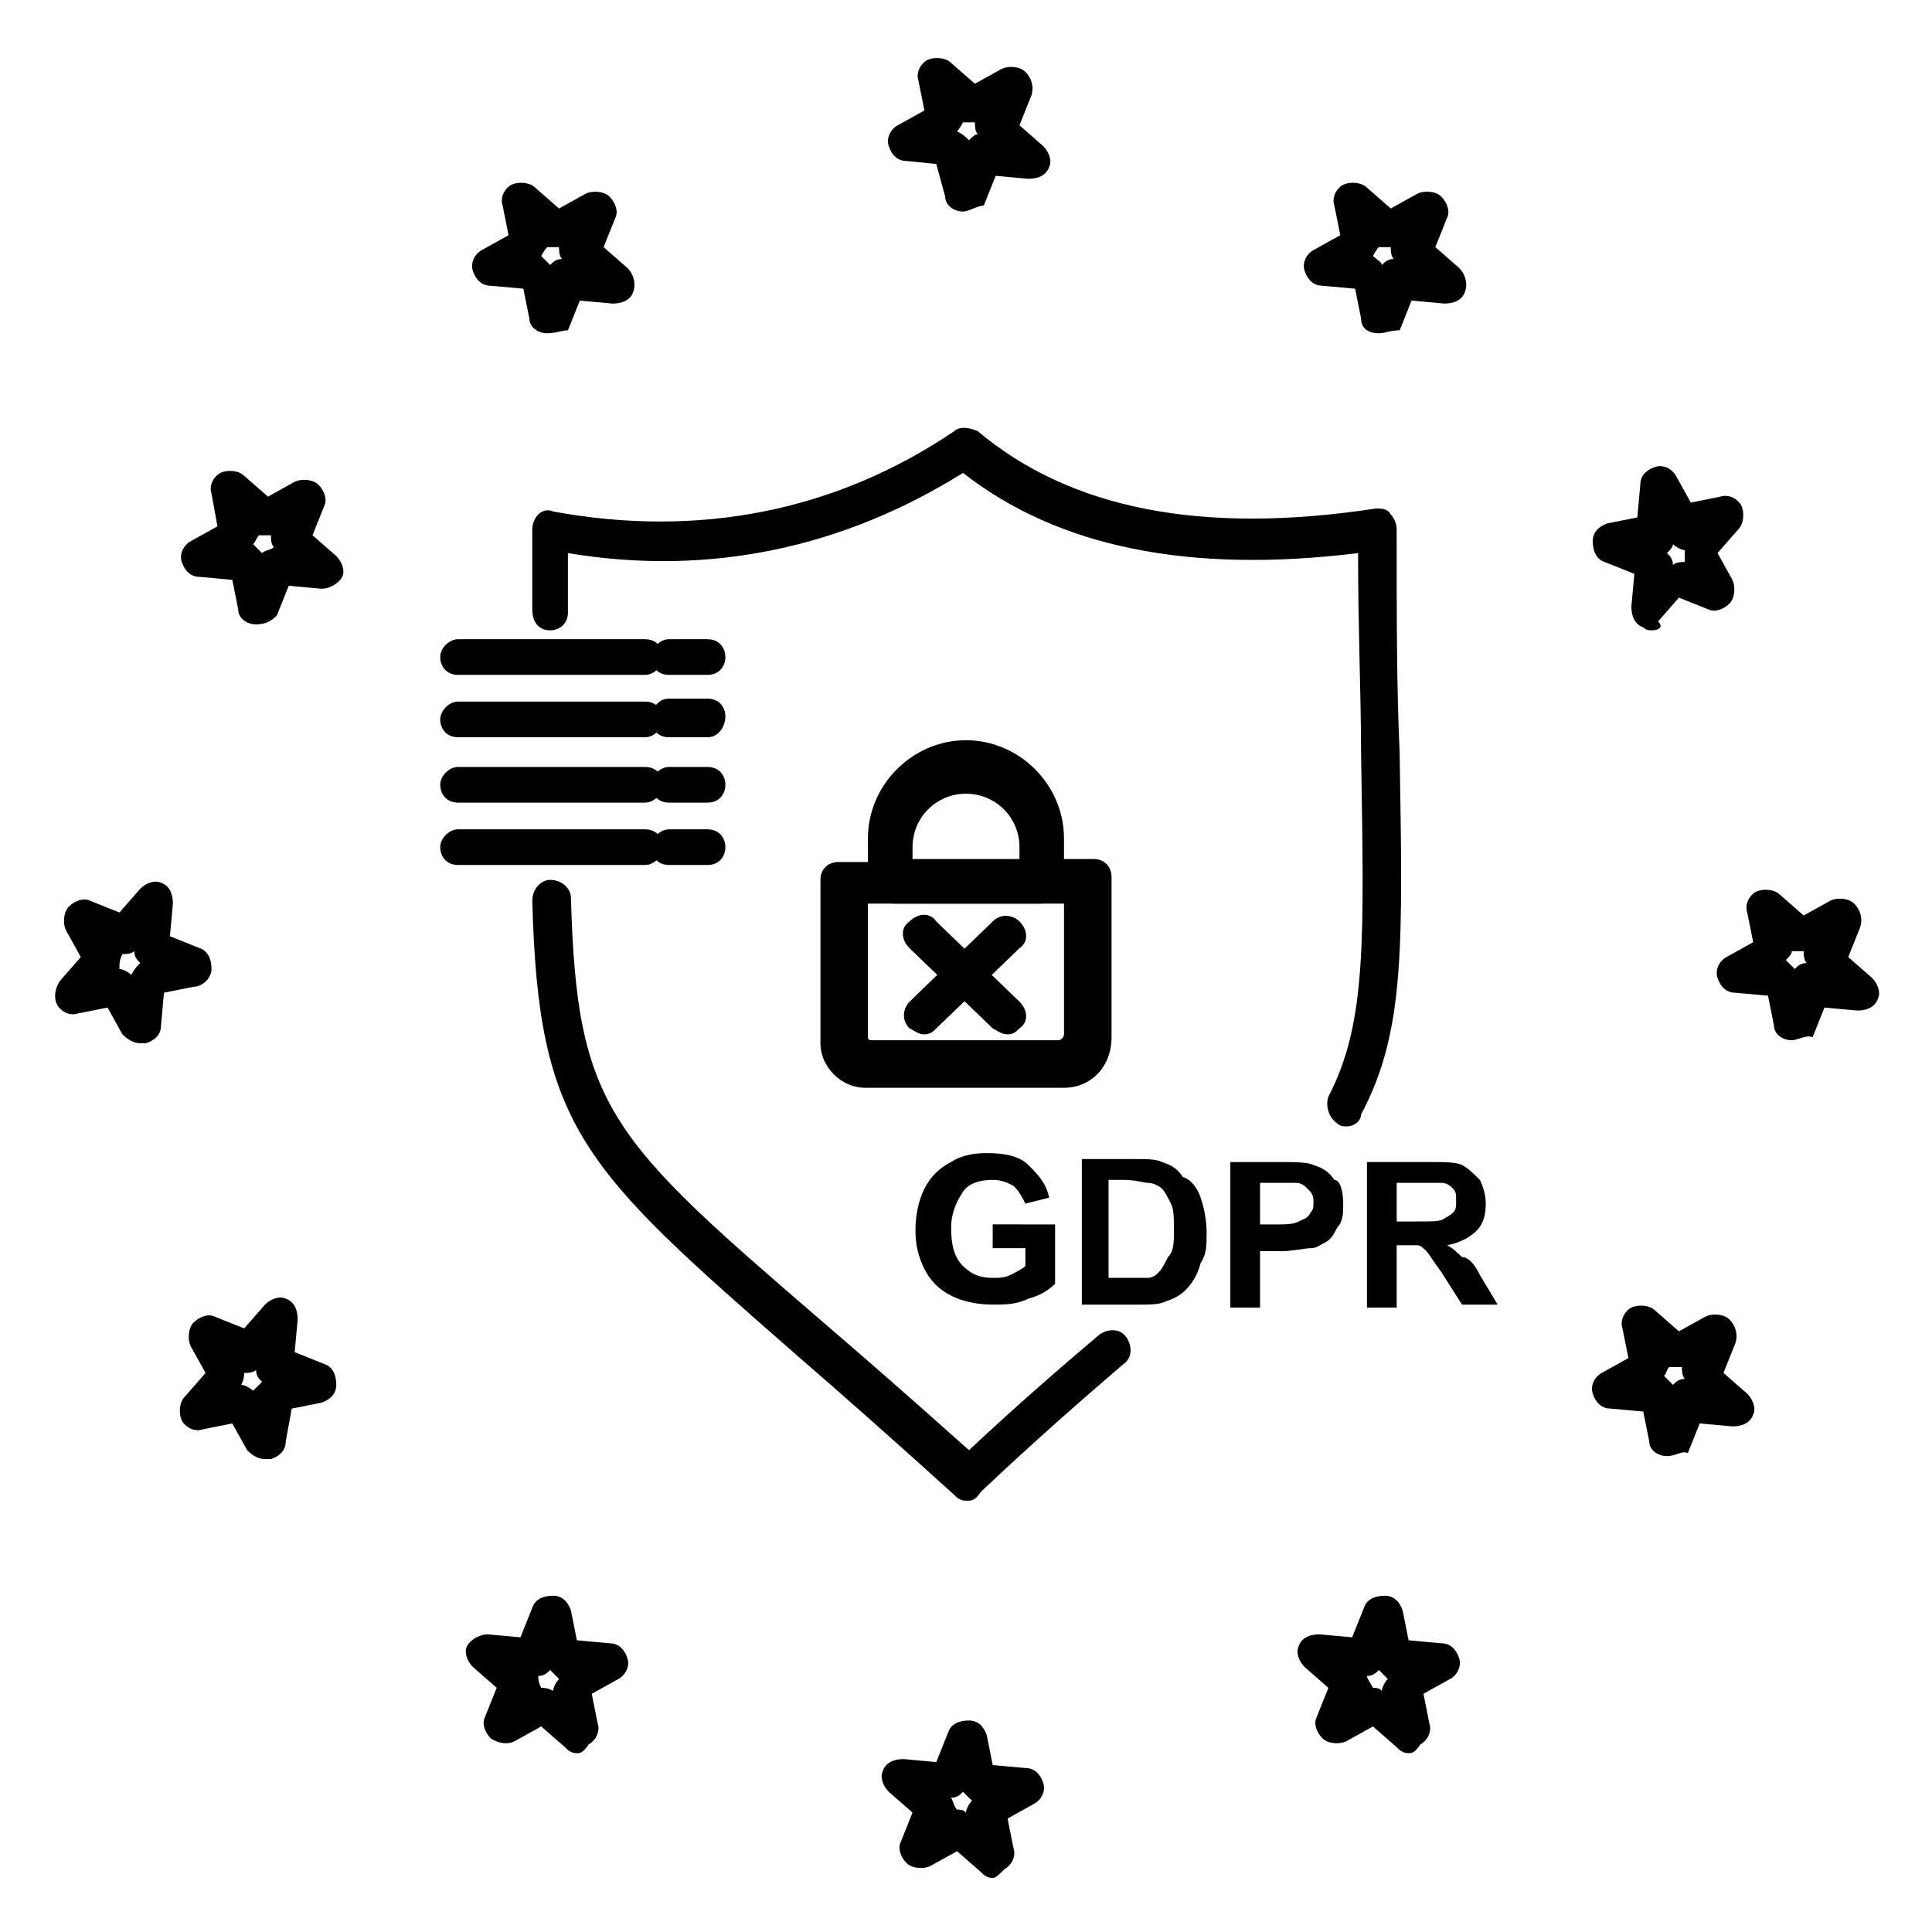<?xml version="1.0" encoding="UTF-8"?>
<!-- Uploaded to: SVG Repo, www.svgrepo.com, Generator: SVG Repo Mixer Tools -->
<svg fill="#000000" width="800px" height="800px" version="1.1" viewBox="144 144 512 512" xmlns="http://www.w3.org/2000/svg">
 <g>
  <path d="m419.68 383.47h-38.574c-3.148 0-4.723-2.363-4.723-4.723v-10.234c0-13.383 11.02-24.402 24.402-24.402 13.383 0 24.402 11.02 24.402 24.402v10.234c-0.785 2.359-3.148 4.723-5.508 4.723zm-33.852-10.234h28.34v-4.723c0-7.871-6.297-14.168-14.168-14.168s-14.168 6.297-14.168 14.168z"/>
  <path d="m424.4 429.91h-49.594c-6.297 0-11.02-4.723-11.02-11.02v-40.148c0-3.148 2.363-4.723 4.723-4.723l62.977-0.004c3.148 0 4.723 2.363 4.723 4.723v40.148c0 6.297-5.512 11.023-11.809 11.023zm-50.383-46.445v35.426c0 0.789 0.789 0.789 0.789 0.789h49.594c0.789 0 1.574-0.789 1.574-1.574v-34.637z"/>
  <path d="m181.16 420.46c-1.574 0-3.148-0.789-4.723-2.363l-3.938-7.086-7.871 1.574c-2.363 0.789-4.723-0.789-5.512-2.363-0.789-1.574-0.789-3.938 0.789-6.297l5.512-6.297-3.938-7.086c-0.789-1.574-0.789-4.723 0.789-6.297 1.574-1.574 3.938-2.363 5.512-1.574l7.871 3.148 5.512-6.297c1.574-1.574 3.938-2.363 5.512-1.574 2.363 0.789 3.148 3.148 3.148 5.512l-0.789 8.66 7.871 3.148c2.363 0.789 3.148 3.148 3.148 5.512 0 2.363-2.363 4.723-4.727 4.723l-7.871 1.574-0.785 8.66c0 2.363-1.574 3.938-3.938 4.723h-1.574zm-7.871-10.234m-0.789 0m14.172-2.359m0.785-0.789m-11.809-6.297c0.789 0 2.363 0.789 3.148 1.574 0.789-1.574 1.574-2.359 2.363-3.148-0.789-0.785-1.574-1.574-1.574-3.148-0.789 0.789-2.363 0.789-3.148 0.789-0.789 1.574-0.789 2.359-0.789 3.934zm-0.785-14.168v0z"/>
  <path d="m214.22 530.68c-1.574 0-3.148-0.789-4.723-2.363l-3.938-7.086-7.871 1.574c-2.363 0.789-4.723-0.789-5.512-2.363-0.789-1.574-0.789-4.723 0.789-6.297l5.512-6.297-3.938-7.086c-0.789-1.574-0.789-4.723 0.789-6.297 1.574-1.574 3.938-2.363 5.512-1.574l7.871 3.148 5.512-6.297c1.574-1.574 3.938-2.363 5.512-1.574 2.363 0.789 3.148 3.148 3.148 5.512l-0.789 8.66 7.871 3.148c2.363 0.789 3.148 3.148 3.148 5.512 0 2.363-1.574 3.938-3.938 4.723l-7.871 1.574-1.574 8.656c0 2.363-1.574 3.938-3.938 4.723-0.785 0.004-0.785 0.004-1.574 0.004zm5.512-12.598m-11.809-7.086c0.789 0 2.363 0.789 3.148 1.574 0.789-0.789 1.574-1.574 2.363-2.363-0.789-0.789-1.574-1.574-1.574-3.148-0.789 0.789-2.363 0.789-3.148 0.789-0.004 0.789-0.004 1.574-0.789 3.148z"/>
  <path d="m296.88 608.61c-1.574 0-2.363-0.789-3.148-1.574l-6.297-5.512-7.086 3.938c-1.574 0.789-3.938 0.789-6.297-0.789-1.574-1.574-2.363-3.938-1.574-5.512l3.148-7.871-6.297-5.512c-1.574-1.574-2.363-3.938-1.574-5.512s3.148-3.148 5.512-3.148l8.66 0.789 3.148-7.871c0.789-2.363 3.148-3.148 5.512-3.148s3.938 1.574 4.723 3.938l1.574 7.871 8.66 0.789c2.363 0 3.938 1.574 4.723 3.938 0.789 2.363-0.789 4.723-2.363 5.512l-7.086 3.938 1.574 7.871c0.789 2.363-0.789 4.723-2.363 5.512-1.574 2.356-2.359 2.356-3.148 2.356zm-8.66-7.082m-1.574 0m13.383-7.086m-23.617-2.363m11.023-0.785c0.789 0 1.574 0 3.148 0.789 0-0.789 0.789-2.363 1.574-3.148l-2.363-2.363c-0.789 0.789-1.574 1.574-3.148 1.574 0 0.785 0 1.574 0.789 3.148-0.789 0 0 0 0 0z"/>
  <path d="m618.84 419.68s-0.785 0 0 0c-2.363 0-4.723-1.574-4.723-3.938l-1.574-7.871-8.66-0.789c-2.363 0-3.938-1.574-4.723-3.938-0.789-2.363 0.789-4.723 2.363-5.512l7.086-3.938-1.574-7.871c-0.789-2.363 0.789-4.723 2.363-5.512 1.574-0.789 4.723-0.789 6.297 0.789l6.297 5.512 7.086-3.938c1.574-0.789 4.723-0.789 6.297 0.789 1.574 1.574 2.363 3.938 1.574 6.297l-3.148 7.871 6.297 5.512c1.574 1.574 2.363 3.938 1.574 5.512-0.789 2.363-3.148 3.148-5.512 3.148l-8.66-0.789-3.148 7.871c-1.574-0.781-3.938 0.793-5.512 0.793zm-7.082-12.598m5.508-8.656 2.363 2.363c0.789-0.789 1.574-1.574 3.148-1.574-0.789-0.789-0.789-2.363-0.789-3.148h-3.148c0 0.785-0.785 1.57-1.574 2.359z"/>
  <path d="m581.84 311.04c-0.789 0-1.574 0-2.363-0.789-2.363-0.789-3.148-3.148-3.148-5.512l0.789-8.66-7.871-3.148c-2.363-0.789-3.148-3.148-3.148-5.512s1.574-3.938 3.938-4.723l7.871-1.574 0.789-8.66c0-2.363 1.574-3.938 3.938-4.723 2.363-0.789 4.723 0.789 5.512 2.363l3.938 7.086 7.871-1.574c2.363-0.789 4.723 0.789 5.512 2.363s0.789 4.723-0.789 6.297l-5.512 6.297 3.938 7.086c0.789 1.574 0.789 4.723-0.789 6.297-1.574 1.574-3.938 2.363-5.512 1.574l-7.871-3.148-5.512 6.297c1.57 1.578-0.004 2.363-1.578 2.363zm10.23-7.871m-14.168-5.508m7.871-7.086c0.789 0.789 1.574 1.574 1.574 3.148 0.789-0.789 2.363-0.789 3.148-0.789v-3.148c-0.789 0-2.363-0.789-3.148-1.574 0 0.789-0.785 1.574-1.574 2.363z"/>
  <path d="m585.78 529.89c-2.363 0-4.723-1.574-4.723-3.938l-1.574-7.871-8.66-0.789c-2.363 0-3.938-1.574-4.723-3.938-0.789-2.363 0.789-4.723 2.363-5.512l7.086-3.938-1.574-7.871c-0.789-2.363 0.789-4.723 2.363-5.512 1.574-0.789 4.723-0.789 6.297 0.789l6.297 5.512 7.086-3.938c1.574-0.789 4.723-0.789 6.297 0.789 1.574 1.574 2.363 3.938 1.574 6.297l-3.148 7.871 6.297 5.512c1.574 1.574 2.363 3.938 1.574 5.512-0.789 2.363-3.148 3.148-5.512 3.148l-8.66-0.789-3.148 7.871c-1.574-0.781-3.148 0.793-5.512 0.793zm-0.785-21.254c0.789 0.789 1.574 1.574 2.363 2.363 0.789-0.789 1.574-1.574 3.148-1.574-0.789-0.789-0.789-2.363-0.789-3.148h-3.148c-0.789-0.004-0.789 1.57-1.574 2.359z"/>
  <path d="m536.18 481.87 4.723 7.871h-9.445l-5.512-8.656c-2.363-3.148-3.148-4.723-3.938-5.512-0.789-0.789-1.574-1.574-2.363-1.574h-3.938-1.574v16.531h-7.871v-38.574h16.531c3.938 0 7.086 0 8.66 0.789 1.574 0.789 3.148 2.363 4.723 3.938 0.789 1.574 1.574 3.938 1.574 6.297 0 3.148-0.789 5.512-2.363 7.086s-3.938 3.148-7.871 3.938c1.574 0.789 3.148 2.363 3.938 3.148 1.578-0.004 3.152 1.57 4.727 4.719zm-7.082-16.531c0.789-0.789 0.789-1.574 0.789-3.148s0-2.363-0.789-3.148c-0.789-0.789-1.574-1.574-3.148-1.574h-5.512-6.297v10.234h5.512c3.938 0 6.297 0 7.086-0.789 1.57-0.785 2.359-1.574 2.359-1.574z"/>
  <path d="m509.42 232.32c-0.785 0-0.785 0 0 0-3.148 0-4.723-1.574-4.723-3.938l-1.574-7.871-8.66-0.789c-2.363 0-3.938-1.574-4.723-3.938-0.789-2.363 0.789-4.723 2.363-5.512l7.086-3.938-1.574-7.871c-0.789-2.363 0.789-4.723 2.363-5.512 1.574-0.789 4.723-0.789 6.297 0.789l6.297 5.512 7.086-3.938c1.574-0.789 4.723-0.789 6.297 0.789 1.574 1.574 2.363 3.938 1.574 5.512l-3.148 7.871 6.297 5.512c1.574 1.574 2.363 3.938 1.574 6.297-0.789 2.363-3.148 3.148-5.512 3.148l-8.66-0.789-3.148 7.871c-2.359 0.008-3.938 0.793-5.512 0.793zm-7.082-12.594m5.508-7.875c0.789 0.789 2.363 1.574 2.363 2.363 0.789-0.789 1.574-1.574 3.148-1.574-0.789-0.789-0.789-2.363-0.789-3.148h-3.148s-0.785 0.785-1.574 2.359z"/>
  <path d="m517.29 608.61c-1.574 0-2.363-0.789-3.148-1.574l-6.297-5.512-7.086 3.938c-1.574 0.789-4.723 0.789-6.297-0.789-1.574-1.574-2.363-3.938-1.574-5.512l3.148-7.871-6.297-5.512c-1.574-1.574-2.363-3.938-1.574-5.512 0.789-2.363 3.148-3.148 5.512-3.148l8.66 0.789 3.148-7.871c0.789-2.363 3.148-3.148 5.512-3.148s3.938 1.574 4.723 3.938l1.574 7.871 8.66 0.789c2.363 0 3.938 1.574 4.723 3.938 0.789 2.363-0.789 4.723-2.363 5.512l-7.086 3.938 1.574 7.871c0.789 2.363-0.789 4.723-2.363 5.512-1.574 2.356-2.363 2.356-3.148 2.356zm-10.234-7.082m12.594-7.086m-22.828-2.363m11.02-0.785c0.789 0 1.574 0 2.363 0.789 0-0.789 0.789-2.363 1.574-3.148-0.789-0.789-1.574-1.574-2.363-2.363-0.789 0.789-1.574 1.574-3.148 1.574 0 0.785 0.789 1.574 1.574 3.148-0.785 0-0.785 0 0 0z"/>
  <path d="m499.97 462.98c0 2.363 0 4.723-1.574 6.297-0.789 1.574-1.574 3.148-3.148 3.938-1.574 0.789-2.363 1.574-3.938 1.574s-4.723 0.789-7.871 0.789h-5.512v14.957h-7.871v-38.574h12.594c4.723 0 7.871 0 9.445 0.789 2.363 0.789 3.938 1.574 5.512 3.938 1.578-0.008 2.363 3.141 2.363 6.293zm-8.66 2.359c0.789-0.789 0.789-1.574 0.789-3.148s-0.789-2.363-1.574-3.148c-0.789-0.789-1.574-1.574-3.148-1.574h-5.512-3.938v11.02h3.938c3.148 0 4.723 0 6.297-0.789 1.574-0.785 2.363-0.785 3.148-2.359z"/>
  <path d="m462.19 461.4c0.789 2.363 1.574 5.512 1.574 9.445 0 3.148 0 5.512-1.574 7.871-0.789 3.148-2.363 5.512-3.938 7.086s-3.148 2.363-5.512 3.148c-1.574 0.789-3.938 0.789-7.086 0.789h-14.957v-38.574h14.168c3.148 0 5.512 0 7.086 0.789 2.363 0.789 3.938 1.574 5.512 3.938 2.363 0.785 3.938 3.148 4.727 5.508zm-7.086 8.66c0-3.148 0-5.512-0.789-7.086-0.789-1.574-1.574-3.148-2.363-3.938-0.789-0.789-2.363-1.574-3.938-1.574-0.789 0-3.148-0.789-6.297-0.789h-3.938v25.977h5.512 4.723c1.574 0 2.363-0.789 3.148-1.574 0.789-0.789 1.574-2.363 2.363-3.938 1.578-1.566 1.578-3.93 1.578-7.078z"/>
  <path d="m423.61 468.48v15.742c-1.574 1.574-3.938 3.148-7.086 3.938-3.148 1.574-6.297 1.574-9.445 1.574-3.938 0-7.871-0.789-11.02-2.363s-5.512-3.938-7.086-7.086c-1.574-3.148-2.363-6.297-2.363-10.234s0.789-7.871 2.363-11.02c1.574-3.148 3.938-5.512 7.086-7.086 2.363-1.574 5.512-2.363 9.445-2.363 4.723 0 8.66 0.789 11.02 3.148 2.363 2.363 4.723 4.723 5.512 8.66l-6.297 1.582c-0.789-1.574-1.574-3.148-3.148-4.723-1.574-0.789-3.148-1.574-5.512-1.574-3.148 0-6.297 0.789-7.871 3.148-1.574 2.363-3.148 5.512-3.148 9.445 0 4.723 0.789 7.871 3.148 10.234 2.363 2.363 4.723 3.148 7.871 3.148 1.574 0 3.148 0 4.723-0.789 1.574-0.789 3.148-1.574 3.938-2.363v-4.723h-8.66v-6.297z"/>
  <path d="m399.21 200.05s-0.785 0 0 0c-2.363 0-4.723-1.574-4.723-3.938l-2.363-8.66-7.871-0.789c-2.363 0-3.938-1.574-4.723-3.938-0.789-2.363 0.789-4.723 2.363-5.512l7.086-3.938-1.574-7.871c-0.789-2.363 0.789-4.723 2.363-5.512 1.574-0.789 4.723-0.789 6.297 0.789l6.297 5.512 7.086-3.938c1.574-0.789 4.723-0.789 6.297 0.789 1.574 1.574 2.363 3.938 1.574 6.297l-3.148 7.871 6.297 5.512c1.574 1.574 2.363 3.938 1.574 5.512-0.789 2.363-3.148 3.148-5.512 3.148l-8.66-0.789-3.148 7.871c-1.574 0.008-3.938 1.582-5.512 1.582zm7.086-11.023m-14.172-1.574m5.512-8.66c1.574 0.789 2.363 1.574 3.148 2.363 0.789-0.789 1.574-1.574 2.363-1.574-0.789-0.789-0.789-2.363-0.789-3.148h-3.148s-0.785 1.574-1.574 2.359z"/>
  <path d="m407.08 641.67c-1.574 0-2.363-0.789-3.148-1.574l-6.297-5.512-7.086 3.938c-1.574 0.789-4.723 0.789-6.297-0.789-1.574-1.574-2.363-3.938-1.574-5.512l3.148-7.871-6.297-5.512c-1.574-1.574-2.363-3.938-1.574-5.512 0.789-2.363 3.148-3.148 5.512-3.148l8.66 0.789 3.148-7.871c0.789-2.363 3.148-3.148 5.512-3.148 2.363 0 3.938 1.574 4.723 3.938l1.574 7.871 8.66 0.789c2.363 0 3.938 1.574 4.723 3.938 0.789 2.363-0.789 4.723-2.363 5.512l-7.086 3.938 1.574 7.871c0.789 2.363-0.789 4.723-2.363 5.512-1.574 1.57-2.359 2.356-3.148 2.356zm-20.465-17.316v0zm11.02-0.789c0.789 0 1.574 0 2.363 0.789 0-0.789 0.789-2.363 1.574-3.148l-2.363-2.363c-0.789 0.789-1.574 1.574-3.148 1.574 0.789 1.574 0.789 2.363 1.574 3.148-0.785 0 0 0 0 0z"/>
  <path d="m289 232.32c-2.363 0-4.723-1.574-4.723-3.938l-1.574-7.871-8.66-0.785c-2.363 0-3.938-1.574-4.723-3.938-0.789-2.363 0.789-4.723 2.363-5.512l7.086-3.938-1.574-7.871c-0.789-2.363 0.789-4.723 2.363-5.512 1.574-0.789 4.723-0.789 6.297 0.789l6.297 5.512 7.086-3.938c1.574-0.789 4.723-0.789 6.297 0.789 1.574 1.574 2.363 3.938 1.574 5.512l-3.148 7.871 6.297 5.512c1.574 1.574 2.363 3.938 1.574 6.297-0.789 2.363-3.148 3.148-5.512 3.148l-8.66-0.789-3.148 7.871c-1.578 0.004-3.152 0.789-5.512 0.789zm8.66-11.02m-14.957-0.789m-0.789-0.785m5.512-7.875c0.789 0.789 1.574 1.574 2.363 2.363 0.789-0.789 1.574-1.574 3.148-1.574-0.789-0.789-0.789-2.363-0.789-3.148h-3.148s-0.789 0.785-1.574 2.359z"/>
  <path d="m211.86 309.47c-2.363 0-4.723-1.574-4.723-3.938l-1.574-7.871-8.66-0.789c-2.363 0-3.938-1.574-4.723-3.938-0.789-2.363 0.789-4.723 2.363-5.512l7.086-3.938-1.574-8.66c-0.789-2.363 0.789-4.723 2.363-5.512 1.574-0.789 4.723-0.789 6.297 0.789l6.297 5.512 7.086-3.938c1.574-0.789 4.723-0.789 6.297 0.789 1.574 1.574 2.363 3.938 1.574 5.512l-3.148 7.871 6.297 5.512c1.574 1.574 2.363 3.938 1.574 5.512-0.789 1.574-3.148 3.148-5.512 3.148l-8.66-0.789-3.148 7.871c-1.574 1.582-3.148 2.367-5.512 2.367zm7.875-11.02m-14.172-1.574m5.512-8.66c0.789 0.789 1.574 1.574 2.363 2.363 0.785-0.789 2.359-0.789 3.148-1.574-0.789-0.789-0.789-2.363-0.789-3.148h-3.148c-0.789 0.785-0.789 1.574-1.574 2.359z"/>
  <path d="m400 541.7c-1.574 0-2.363-0.789-3.148-1.574-16.531-14.957-29.914-26.766-41.723-37-56.68-49.594-68.488-59.828-70.062-120.44 0-3.148 2.363-5.512 4.723-5.512 3.148 0 5.512 2.363 5.512 4.723 1.574 55.891 10.234 63.762 66.914 112.57 11.02 9.445 23.617 20.469 38.574 33.852 12.594-11.809 24.402-22.043 34.637-30.699 2.363-1.574 5.512-1.574 7.086 0.789 1.574 2.363 1.574 5.512-0.789 7.086-11.02 9.445-23.617 20.469-37.785 33.852-1.578 2.356-2.363 2.356-3.938 2.356z"/>
  <path d="m500.76 442.51c-0.789 0-1.574 0-2.363-0.789-2.363-1.574-3.148-4.723-2.363-7.086 10.234-19.68 9.445-41.723 8.66-91.316 0-14.957-0.789-32.273-0.789-52.742-44.871 5.512-79.508-1.574-104.7-21.254-31.488 19.68-66.914 27.551-104.7 21.254v15.742c0 3.148-2.363 4.723-4.723 4.723-3.148 0-4.723-2.363-4.723-5.512v-21.254c0-1.574 0.789-3.148 1.574-3.938 0.789-0.789 2.363-1.574 3.938-0.789 38.574 7.086 74.785 0 106.27-21.254 1.574-1.574 4.723-0.789 6.297 0 24.402 20.469 59.039 27.551 105.48 20.469 1.574 0 3.148 0 3.938 1.574 0.789 0.789 1.574 2.363 1.574 3.938 0 22.828 0 42.508 0.789 59.039 0.789 51.168 1.574 73.996-10.234 96.039 0 1.582-1.574 3.156-3.934 3.156z"/>
  <path d="m425.98 432.27h-52.742c-6.297 0-11.809-5.512-11.809-11.809v-43.297c0-3.148 2.363-4.723 4.723-4.723h12.594c3.148 0 4.723 2.363 4.723 4.723 0 2.363-2.363 4.723-4.723 4.723h-7.086v37.785c0 0.789 0.789 1.574 1.574 1.574h52.742c0.789 0 2.363-0.789 2.363-2.363v-37.785h-7.086c-3.148 0-4.723-2.363-4.723-4.723 0-2.363 2.363-4.723 4.723-4.723h12.594c3.148 0 4.723 2.363 4.723 4.723v42.508c0.004 7.875-5.504 13.387-12.59 13.387z"/>
  <path d="m420.46 381.89h-41.723c-3.148 0-4.723-2.363-4.723-4.723v-11.02c0-14.168 11.809-25.977 25.977-25.977 14.168 0 25.977 11.809 25.977 25.977v11.02c0.004 3.148-2.359 4.723-5.508 4.723zm-36.211-10.234h31.488v-5.512c0-8.66-7.086-15.742-15.742-15.742-8.66 0-15.742 7.086-15.742 15.742z"/>
  <path d="m388.98 418.11c-1.574 0-2.363-0.789-3.938-1.574-2.363-2.363-1.574-5.512 0-7.086l22.043-21.254c2.363-2.363 5.512-1.574 7.086 0 2.363 2.363 2.363 5.512 0 7.086l-22.043 21.254c-0.785 0.785-1.574 1.574-3.148 1.574z"/>
  <path d="m411.02 418.11c-1.574 0-2.363-0.789-3.938-1.574l-22.043-21.254c-2.363-2.363-2.363-5.512 0-7.086 2.363-2.363 5.512-2.363 7.086 0l22.043 21.254c2.363 2.363 2.363 5.512 0 7.086-0.785 0.785-1.574 1.574-3.148 1.574z"/>
  <path d="m314.98 322.85h-49.594c-3.148 0-4.723-2.363-4.723-4.723 0-2.363 2.363-4.723 4.723-4.723h49.594c3.148 0 4.723 2.363 4.723 4.723 0 2.363-2.359 4.723-4.723 4.723z"/>
  <path d="m331.51 322.85h-10.234c-3.148 0-4.723-2.363-4.723-4.723 0-2.363 2.363-4.723 4.723-4.723h10.234c3.148 0 4.723 2.363 4.723 4.723 0 2.363-1.574 4.723-4.723 4.723z"/>
  <path d="m314.98 339.38h-49.594c-3.148 0-4.723-2.363-4.723-4.723 0-2.363 2.363-4.723 4.723-4.723h49.594c3.148 0 4.723 2.363 4.723 4.723 0 2.363-2.359 4.723-4.723 4.723z"/>
  <path d="m331.51 339.38h-10.234c-3.148 0-4.723-2.363-4.723-4.723s1.574-5.512 4.723-5.512h10.234c3.148 0 4.723 2.363 4.723 4.723 0 2.363-1.574 5.512-4.723 5.512z"/>
  <path d="m314.98 356.7h-49.594c-3.148 0-4.723-2.363-4.723-4.723 0-2.363 2.363-4.723 4.723-4.723h49.594c3.148 0 4.723 2.363 4.723 4.723s-2.359 4.723-4.723 4.723z"/>
  <path d="m331.51 356.7h-10.234c-3.148 0-4.723-2.363-4.723-4.723 0-2.363 2.363-4.723 4.723-4.723h10.234c3.148 0 4.723 2.363 4.723 4.723s-1.574 4.723-4.723 4.723z"/>
  <path d="m314.98 373.23h-49.594c-3.148 0-4.723-2.363-4.723-4.723 0-2.363 2.363-4.723 4.723-4.723h49.594c3.148 0 4.723 2.363 4.723 4.723s-2.359 4.723-4.723 4.723z"/>
  <path d="m331.51 373.23h-10.234c-3.148 0-4.723-2.363-4.723-4.723 0-2.363 2.363-4.723 4.723-4.723h10.234c3.148 0 4.723 2.363 4.723 4.723s-1.574 4.723-4.723 4.723z"/>
 </g>
</svg>